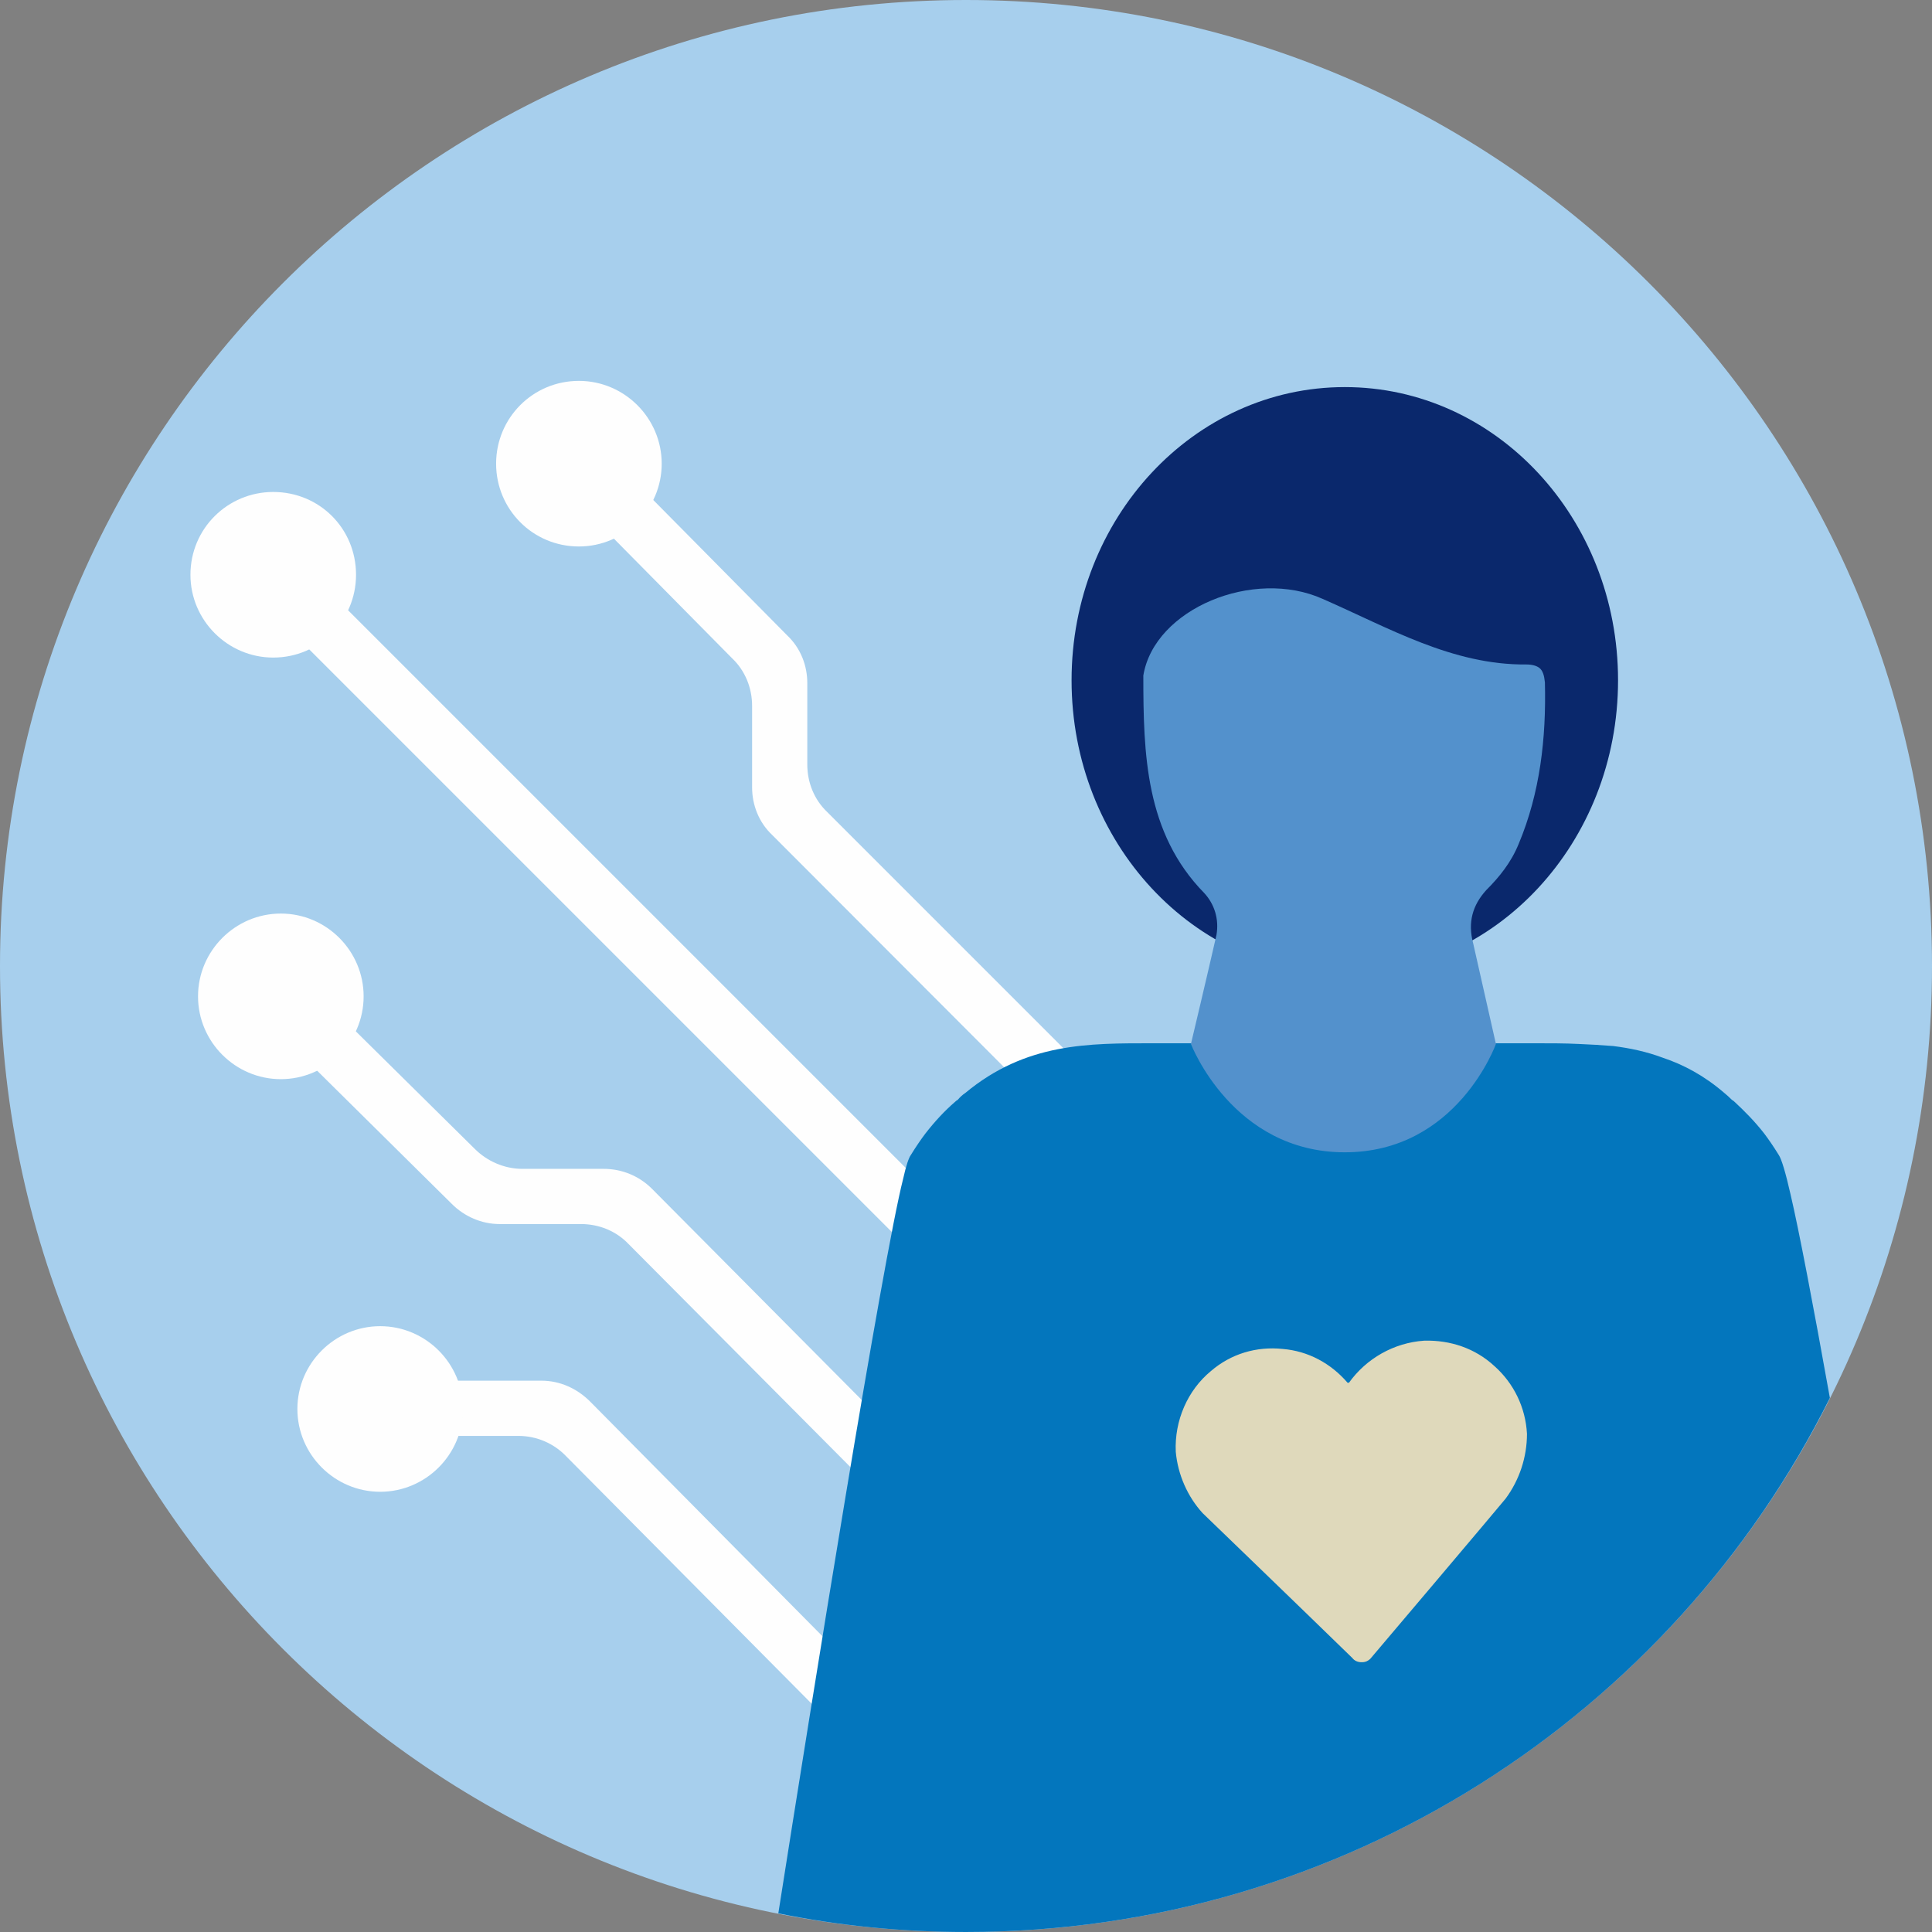 <svg version="1.2" xmlns="http://www.w3.org/2000/svg" viewBox="0 0 280 280" width="280" height="280">
	<rect x="0" y="0" width="280" height="280" fill="#808080" stroke="none"/>
	<title>Digital_Confidence_Print_CMYK</title>
	<style>
		.s0 { fill: #a7cfed } 
		.s1 { fill: #fefefe } 
		.s2 { fill: #0376bd } 
		.s3 { fill: #0a286c } 
		.s4 { fill: #5391cc } 
		.s5 { fill: #dfd9bb } 
	</style>
	<g id="Namings">
	</g>
	<g id="Circle">
		<g id="Mask 120 ">
			<g id="path-1 70 ">
				<path id="&lt;Path&gt;" class="s0" d="m280 140c0 77.3-62.7 140-140 140-77.3 0-140-62.7-140-140 0-77.3 62.7-140 140-140 77.3 0 140 62.7 140 140z"/>
			</g>
		</g>
	</g>
	<g id="Design">
		<g id="notification-copy">
		</g>
		<g id="globe 6 ">
			<g id="&lt;Group&gt;">
			</g>
		</g>
		<g id="Clip-2 7 ">
		</g>
		<g id="Group-28">
			<g id="Clip-27">
			</g>
		</g>
		<g id="&lt;Group&gt;">
			<g id="&lt;Group&gt;">
				<path id="&lt;Path&gt;" class="s1" d="m119.6 248.9l-37.5-37.8c-1.8-1.9-4.3-3-7-3h-20.2v-8h23.6c2.6 0 5.1 1.1 7 3l39.8 40.2z"/>
			</g>
			<g id="&lt;Group&gt;">
				<path id="&lt;Path&gt;" class="s1" d="m147.5 237l-56.4-56.7c-1.8-1.9-4.3-2.9-6.9-2.9h-11.8c-2.6 0-5.1-1.1-6.9-2.9l-27.6-27.3 5.6-5.7 25.3 25c1.8 1.8 4.3 2.9 6.9 2.9h11.8c2.6 0 5.1 1 7 2.9l58.7 59.1z"/>
			</g>
			<g id="&lt;Group&gt;">
				<path id="&lt;Path&gt;" class="s1" d="m181.3 190.5l-69.4-69.5c-1.9-1.8-2.9-4.3-2.9-6.9v-11.8c0-2.6-1-5.1-2.9-6.9l-25-25.3 5.7-5.6 27.3 27.6c1.9 1.8 2.9 4.3 2.9 6.9v11.8c0 2.6 1 5.1 2.9 6.9l67.1 67.1z"/>
			</g>
			<g id="&lt;Group&gt;">
				<path id="&lt;Path&gt;" class="s1" d="m153.5 202.8l-116.7-116.7 5.6-5.7 116.8 116.8z"/>
			</g>
			<path id="&lt;Path&gt;" class="s1" d="m67.1 204.2c0 6.6-5.4 12-12 12-6.6 0-12-5.4-12-12 0-6.6 5.4-12 12-12 6.6 0 12 5.4 12 12z"/>
			<path id="&lt;Path&gt;" class="s1" d="m52.7 144.4c0 6.6-5.4 12-12 12-6.6 0-12-5.4-12-12 0-6.6 5.4-12 12-12 6.6 0 12 5.4 12 12z"/>
			<path id="&lt;Path&gt;" class="s1" d="m51.6 83.3c0 6.6-5.3 12-12 12-6.6 0-12-5.4-12-12 0-6.7 5.4-12 12-12 6.7 0 12 5.3 12 12z"/>
			<path id="&lt;Path&gt;" class="s1" d="m95.9 67.2c0 6.6-5.4 12-12 12-6.7 0-12-5.4-12-12 0-6.6 5.3-12 12-12 6.6 0 12 5.4 12 12z"/>
		</g>
		<g id="&lt;Group&gt;">
			<path id="&lt;Path&gt;" class="s2" d="m265.2 202.6c-2.4-13.4-4.5-24.4-5.7-29.5-0.7-3.1-1.3-5.1-1.7-5.7-0.8-1.3-1.5-2.3-2.1-3.1-1.4-1.8-2.9-3.3-4.3-4.6q-0.2-0.2-0.4-0.3-0.6-0.6-1.1-1c-2.9-2.5-5.9-4.1-8.9-5.1-2.4-0.9-4.8-1.4-7.2-1.7q-2.5-0.2-5-0.3c-2-0.1-4.1-0.1-6.1-0.1h-7.1-23.4-19.6-1.8-3.7c-9.3 0-18.4-0.1-27.2 7.2q-0.6 0.4-1.1 1-0.2 0.1-0.4 0.3c-1.5 1.3-2.9 2.8-4.3 4.6-0.6 0.8-1.3 1.8-2.1 3.1-0.3 0.4-0.7 1.6-1.1 3.4-3 11.8-13.2 75.3-18.1 106.5 8.8 1.8 17.9 2.7 27.2 2.7 54.8 0 102.3-31.5 125.2-77.4z"/>
			<g id="&lt;Group&gt;">
				<path id="&lt;Path&gt;" class="s3" d="m234.5 98.6c0 23.5-17.7 42.6-39.6 42.6-21.9 0-39.6-19.1-39.6-42.6 0-23.5 17.7-42.5 39.6-42.5 21.9 0 39.6 19 39.6 42.5z"/>
			</g>
			<g id="&lt;Group&gt;">
				<path id="&lt;Compound Path&gt;" class="s4" d="m216.8 151.3c0 0-2.2-9.7-3.3-14.6-0.8-3-0.1-5.5 1.9-7.7 1.9-1.9 3.6-4 4.7-6.7 3.1-7.4 4-15.3 3.8-23.4-0.1-1-0.3-1.7-0.8-2.1-0.4-0.3-1-0.5-1.9-0.5-10.7 0.1-19.9-5.3-29.5-9.5-10-4.5-24.4 1.4-26 11.1 0 11.4 0.3 22.8 8.8 31.5 1.5 1.6 2.2 3.8 1.8 6.1-1.2 5.3-3.7 15.8-3.7 15.8 0 0 6 15.7 22.3 15.7 16.3 0 21.9-15.7 21.9-15.7z"/>
			</g>
			<g id="&lt;Group&gt;">
				<path id="&lt;Compound Path&gt;" fill-rule="evenodd" class="s5" d="m216.6 198c-2.8-2.6-6.4-3.8-10.2-3.7q0 0 0 0c-4.4 0.3-8.4 2.6-10.9 6.1q-0.1 0-0.2 0c-2.4-2.8-5.7-4.6-9.4-4.9-3.8-0.4-7.5 0.7-10.4 3.2-3.4 2.8-5.3 7.2-5.1 11.7 0.3 3.3 1.7 6.5 3.9 8.9 0.3 0.3 13.8 13.3 21.7 21 0.3 0.4 0.8 0.6 1.3 0.6q0 0 0.1 0c0.5 0 0.9-0.2 1.2-0.5 0.1-0.1 18.8-22.2 19.6-23.2 2-2.7 3.1-6 3.1-9.4-0.2-3.8-1.9-7.3-4.7-9.8zm0.6 18.4z"/>
			</g>
		</g>
	</g>
</svg>